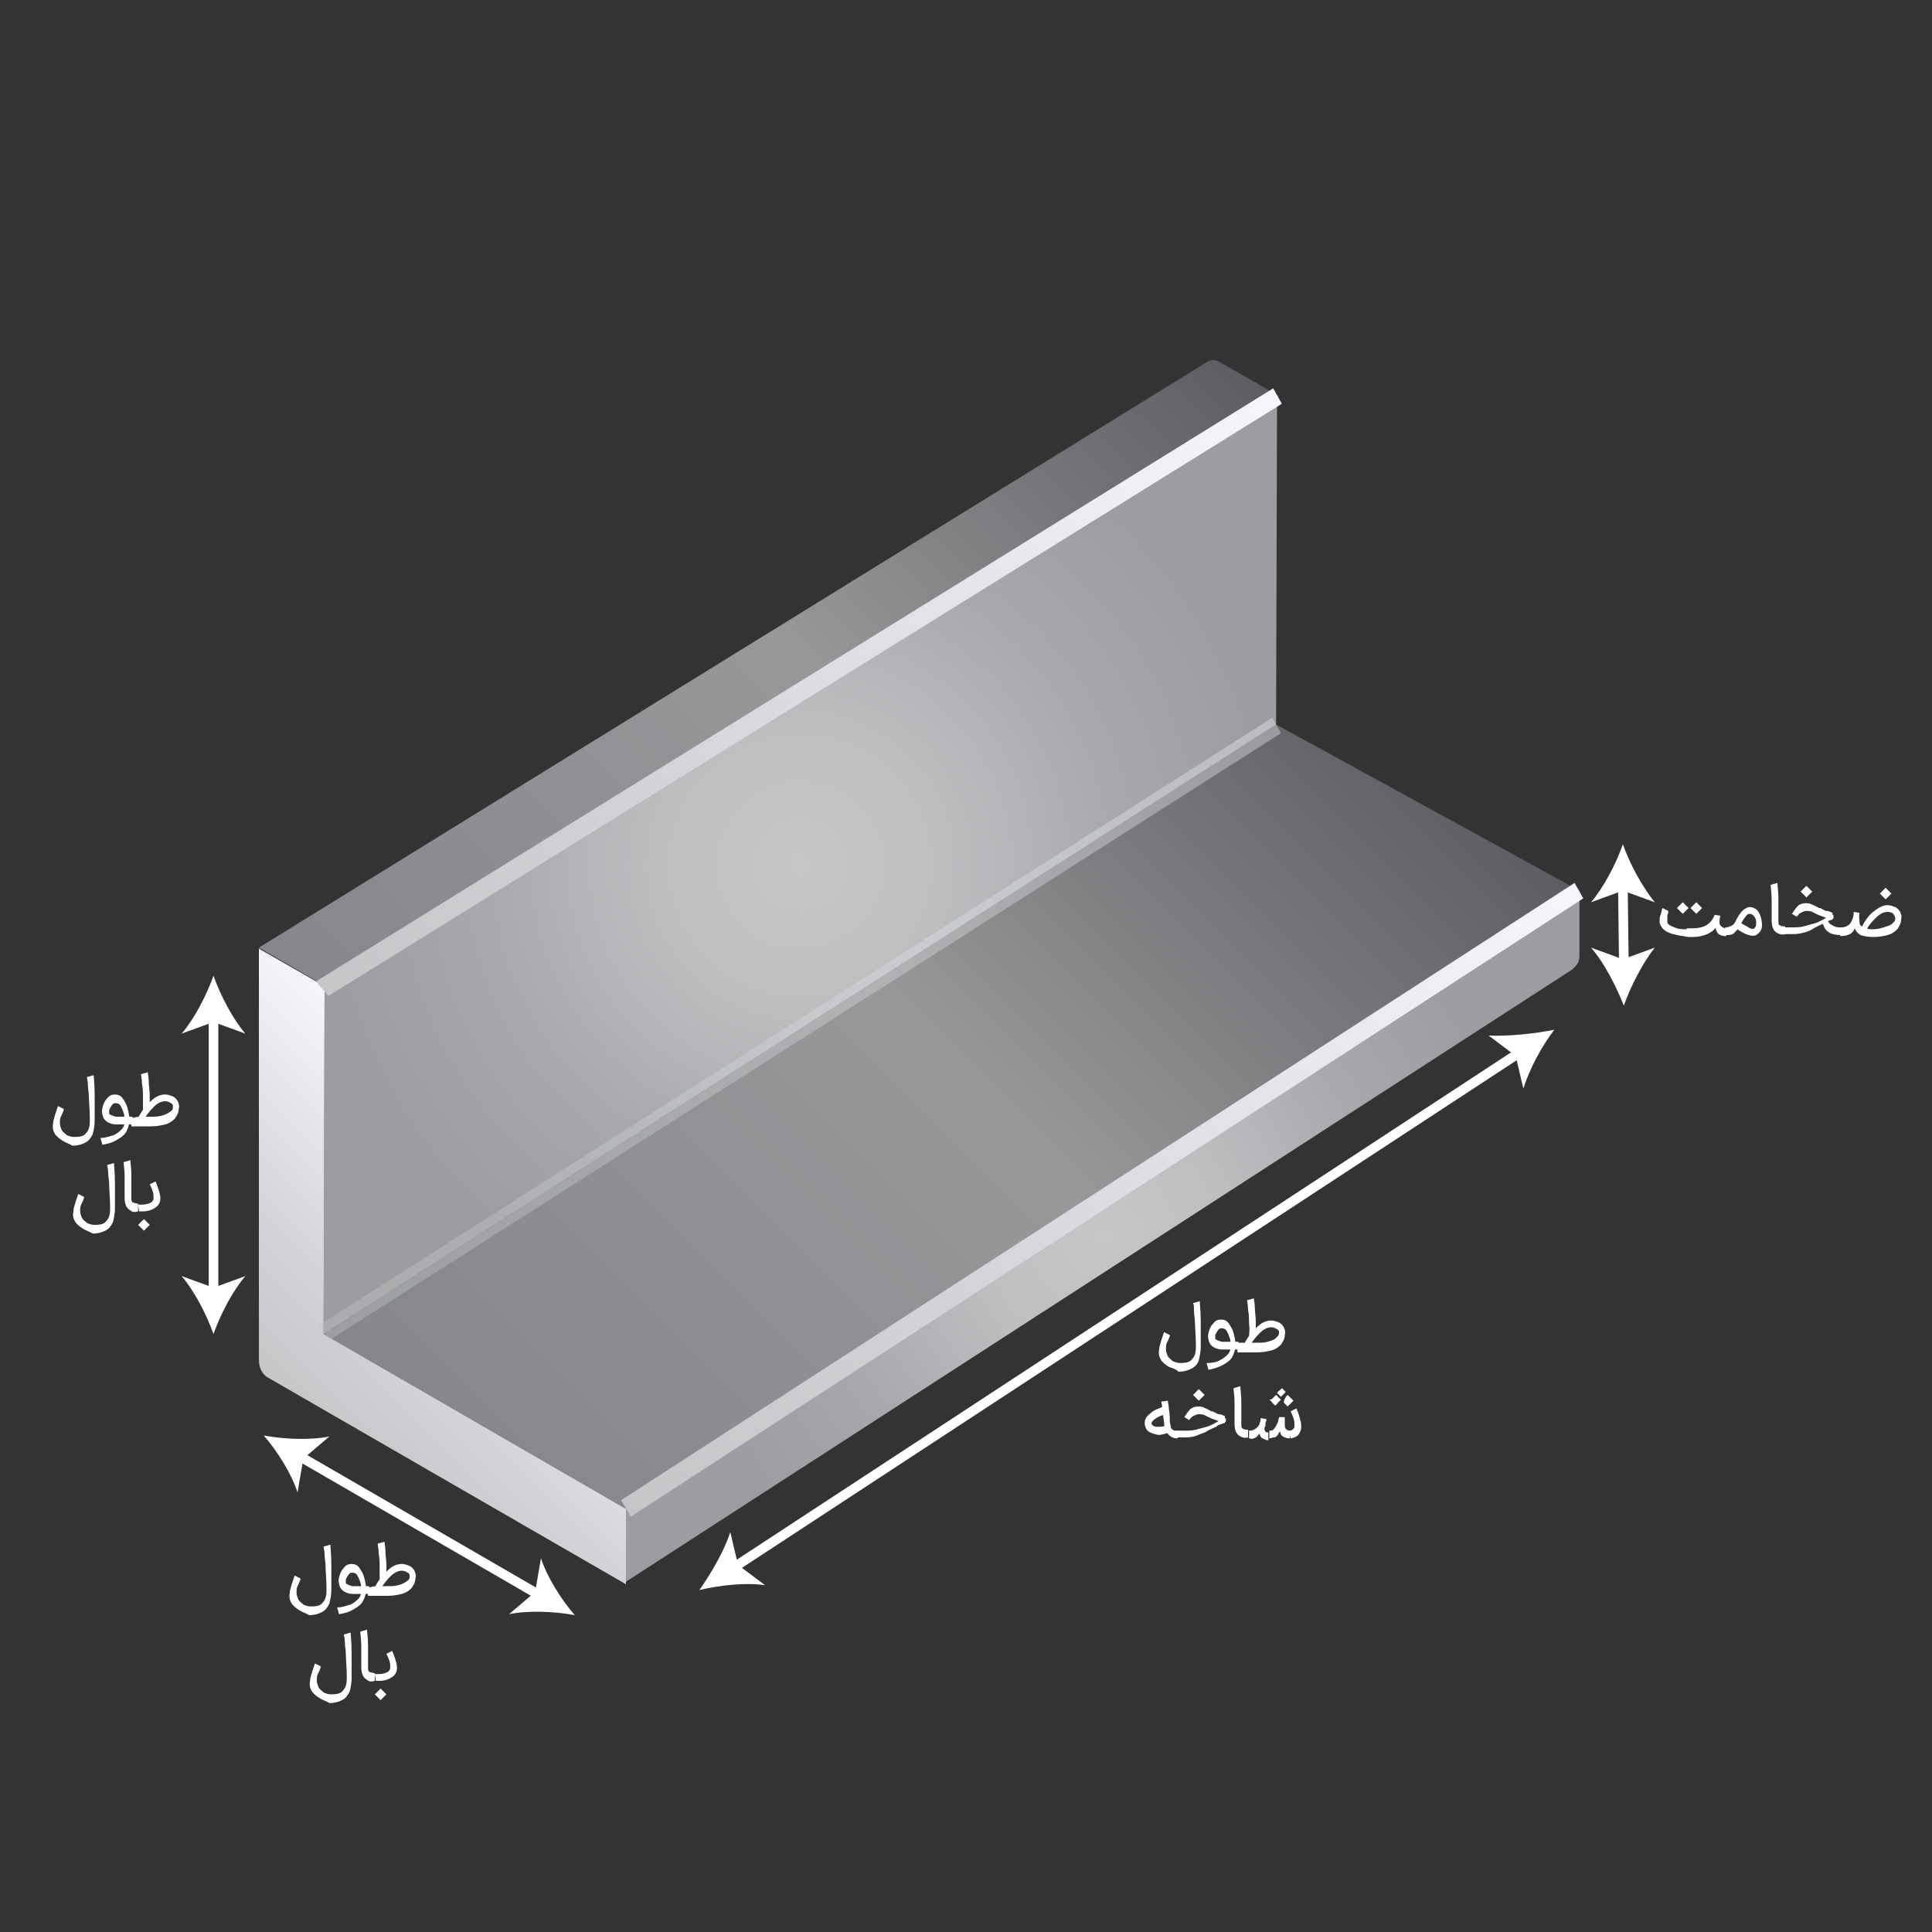 <?xml version="1.0" encoding="utf-8"?>
<!-- Generator: Adobe Illustrator 26.0.1, SVG Export Plug-In . SVG Version: 6.00 Build 0)  -->
<svg version="1.1" id="Layer_1" xmlns="http://www.w3.org/2000/svg" xmlns:xlink="http://www.w3.org/1999/xlink" x="0px" y="0px"
	 viewBox="0 0 200 200" style="enable-background:new 0 0 200 200;" xml:space="preserve">
<rect x="0" y="0" width="200" height="200" fill="#333333" stroke="none"/>
<style type="text/css">
	.st0{fill:url(#SVGID_1_);}
	.st1{fill:url(#SVGID_00000147906436807986252040000002863097413410428319_);}
	.st2{fill:url(#SVGID_00000169544519230289276780000005351269618645036699_);}
	.st3{fill:url(#SVGID_00000049188074187553585010000010356210288412688025_);}
	.st4{fill:url(#SVGID_00000045591935083085663590000010897539587595814318_);}
	.st5{fill:url(#SVGID_00000114794928371902259550000006327350945927985290_);}
	.st6{opacity:0.36;}
	.st7{fill:url(#SVGID_00000116230026081363647190000004498303539759723953_);}
	.st8{fill:url(#SVGID_00000114031717956890368120000013861071295519891085_);}
	.st9{fill:none;stroke:#FFFFFF;stroke-linecap:round;stroke-linejoin:round;}
	.st10{fill:#FFFFFF;}
</style>
<g id="Layer_1_00000114061633398922084450000015819604681707700106_">
	
		<linearGradient id="SVGID_1_" gradientUnits="userSpaceOnUse" x1="54.525" y1="1915.125" x2="142.475" y2="1827.175" gradientTransform="matrix(1 0 0 1 0 -1756)">
		<stop  offset="1.000000e-02" style="stop-color:#85878D"/>
		<stop  offset="0.53" style="stop-color:#979899"/>
		<stop  offset="1" style="stop-color:#5D5C62"/>
	</linearGradient>
	<polygon class="st0" points="33.5,138.1 132.1,75 163.5,92.2 64.8,156.2 	"/>
	
		<radialGradient id="SVGID_00000052087609755875383010000000622753381030935173_" cx="114.1" cy="1884" r="43.185" gradientTransform="matrix(1 0 0 1 0 -1756)" gradientUnits="userSpaceOnUse">
		<stop  offset="1.000000e-02" style="stop-color:#C4C6C8"/>
		<stop  offset="0.3" style="stop-color:#BCBEC0"/>
		<stop  offset="0.66" style="stop-color:#A7A9AC"/>
		<stop  offset="1" style="stop-color:#9B9DA0"/>
	</radialGradient>
	<path style="fill:url(#SVGID_00000052087609755875383010000000622753381030935173_);" d="M64.8,156.2l98.7-64V99
		c0,0.6-0.3,1-0.8,1.4l-98,63.4v-7.6H64.8z"/>
	
		<radialGradient id="SVGID_00000131366822338169675980000007443337079059870892_" cx="82.85" cy="1845.55" r="48.952" gradientTransform="matrix(1 0 0 1 0 -1756)" gradientUnits="userSpaceOnUse">
		<stop  offset="1.000000e-02" style="stop-color:#C4C6C8"/>
		<stop  offset="0.3" style="stop-color:#BCBEC0"/>
		<stop  offset="0.66" style="stop-color:#A7A9AC"/>
		<stop  offset="1" style="stop-color:#9B9DA0"/>
	</radialGradient>
	<polygon style="fill:url(#SVGID_00000131366822338169675980000007443337079059870892_);" points="33.6,102.1 132.2,41 132.1,75 
		33.5,138.1 	"/>
	
		<linearGradient id="SVGID_00000166637365800930700650000005040997983750670777_" gradientUnits="userSpaceOnUse" x1="38.925" y1="1866.225" x2="120.275" y2="1784.875" gradientTransform="matrix(1 0 0 1 0 -1756)">
		<stop  offset="1.000000e-02" style="stop-color:#85878D"/>
		<stop  offset="0.53" style="stop-color:#979899"/>
		<stop  offset="1" style="stop-color:#5D5C62"/>
	</linearGradient>
	<path style="fill:url(#SVGID_00000166637365800930700650000005040997983750670777_);" d="M26.8,98.1l98.1-60.6
		c0.5-0.3,0.9-0.3,1.4,0l6.1,3.5l-98.7,61.1L26.8,98.1z"/>
	
		<linearGradient id="SVGID_00000042716466327826350090000004806012783156479373_" gradientUnits="userSpaceOnUse" x1="31.019" y1="1901.881" x2="54.189" y2="1878.711" gradientTransform="matrix(1 0 0 1 0 -1756)">
		<stop  offset="0" style="stop-color:#C4C6C8"/>
		<stop  offset="0.35" style="stop-color:#D2D4D7"/>
		<stop  offset="1" style="stop-color:#F5F7FC"/>
	</linearGradient>
	<path style="fill:url(#SVGID_00000042716466327826350090000004806012783156479373_);" d="M33.6,102.1l-0.1,36l31.3,18.1v7.8
		l-36.9-21.3c-0.8-0.4-1.1-1.1-1.1-2V98.2L33.6,102.1z"/>
	
		<linearGradient id="SVGID_00000128460924423541713720000002337881790044677822_" gradientUnits="userSpaceOnUse" x1="51.38" y1="1877.259" x2="132.146" y2="1796.494" gradientTransform="matrix(0.995 -2.347374e-04 2.347374e-04 0.995 -8.892 -1755.728)">
		<stop  offset="0" style="stop-color:#C4C6C8"/>
		<stop  offset="0.35" style="stop-color:#D2D4D7"/>
		<stop  offset="1" style="stop-color:#F5F7FC"/>
	</linearGradient>
	<polygon style="fill:url(#SVGID_00000128460924423541713720000002337881790044677822_);" points="32.7,101.6 131.8,40.2 
		132.7,41.8 34,103.1 	"/>
	<g class="st6">
		
			<linearGradient id="SVGID_00000007403677478570047800000002608533270579447434_" gradientUnits="userSpaceOnUse" x1="42.264" y1="1903.085" x2="123.364" y2="1821.985" gradientTransform="matrix(1 0 0 1 1.143923e-02 -1756.01)">
			<stop  offset="0" style="stop-color:#C4C6C8"/>
			<stop  offset="0.35" style="stop-color:#D2D4D7"/>
			<stop  offset="1" style="stop-color:#F5F7FC"/>
		</linearGradient>
		<polygon style="fill:url(#SVGID_00000007403677478570047800000002608533270579447434_);" points="33,137.2 131.7,74.3 132.6,75.9 
			34,138.8 		"/>
	</g>
	
		<linearGradient id="SVGID_00000040560669345904615410000008831913754980659131_" gradientUnits="userSpaceOnUse" x1="73.272" y1="1920.974" x2="154.922" y2="1839.324" gradientTransform="matrix(1 0 0 1 2.801039e-03 -1755.999)">
		<stop  offset="0" style="stop-color:#C4C6C8"/>
		<stop  offset="0.35" style="stop-color:#D2D4D7"/>
		<stop  offset="1" style="stop-color:#F5F7FC"/>
	</linearGradient>
	<polygon style="fill:url(#SVGID_00000040560669345904615410000008831913754980659131_);" points="64.3,155.3 163,91.4 163.9,93 
		65.3,157 	"/>
</g>
<g>
	<g>
		<line class="st9" x1="75.9" y1="162.3" x2="157.4" y2="108.9"/>
		<g>
			<path class="st10" d="M72.4,164.6c2.1-0.5,4.8-0.8,6.8-0.5l-2.8-2.1l-0.8-3.4C75,160.5,73.6,162.9,72.4,164.6z"/>
		</g>
		<g>
			<path class="st10" d="M160.9,106.6c-1.3,1.7-2.6,4.1-3.2,6.1l-0.8-3.4l-2.8-2.1C156.1,107.3,158.9,107,160.9,106.6z"/>
		</g>
	</g>
</g>
<g>
	<g>
		<line class="st9" x1="168" y1="91.6" x2="168.1" y2="99.8"/>
		<g>
			<path class="st10" d="M168,87.4c-0.7,2-2,4.5-3.3,6l3.3-1.2l3.3,1.2C170,91.8,168.7,89.4,168,87.4z"/>
		</g>
		<g>
			<path class="st10" d="M168.1,104.1c-0.8-2-2-4.4-3.4-6l3.3,1.2l3.3-1.2C170.1,99.6,168.8,102.1,168.1,104.1z"/>
		</g>
	</g>
</g>
<g>
	<g>
		<line class="st9" x1="22.1" y1="105.3" x2="22.1" y2="133.9"/>
		<g>
			<path class="st10" d="M22.1,101c-0.7,2-2,4.5-3.3,6l3.3-1.2l3.3,1.2C24.1,105.5,22.8,103,22.1,101z"/>
		</g>
		<g>
			<path class="st10" d="M22.1,138.1c-0.7-2-2-4.5-3.3-6l3.3,1.2l3.3-1.2C24.1,133.6,22.8,136.1,22.1,138.1z"/>
		</g>
	</g>
</g>
<g>
	<g>
		<line class="st9" x1="31.1" y1="150.8" x2="55.8" y2="165.1"/>
		<g>
			<path class="st10" d="M27.3,148.6c1.4,1.6,2.9,4,3.5,5.9l0.6-3.5l2.7-2.3C32.2,149.1,29.4,149,27.3,148.6z"/>
		</g>
		<g>
			<path class="st10" d="M59.5,167.2c-2.1-0.4-4.9-0.5-6.8-0.1l2.7-2.3l0.6-3.5C56.6,163.2,58.1,165.6,59.5,167.2z"/>
		</g>
	</g>
</g>
<g>
	<path class="st10" d="M121,141.5c-0.3-0.2-0.6-0.4-0.8-0.7s-0.3-0.7-0.2-1.1c0-0.3,0.1-0.5,0.2-0.9c0.1-0.3,0.2-0.6,0.3-0.9
		l0.6,0.3v0.1c-0.1,0.3-0.2,0.5-0.3,0.7c-0.1,0.2-0.1,0.4-0.1,0.7c0,0.2,0.1,0.5,0.2,0.7s0.3,0.3,0.5,0.5c0.2,0.1,0.5,0.2,0.8,0.2
		c0.6,0,1-0.1,1.2-0.4c0.3-0.3,0.4-0.7,0.4-1.3c0-1.1-0.1-2-0.1-2.5c0-0.4-0.1-0.8-0.1-1.2s0-0.6-0.1-0.8l0.7-0.2
		c0,0.3,0.1,1,0.1,2.1c0,0.6,0,1,0,1.3s0,0.7,0,1.3c0,0.5-0.1,1-0.2,1.4s-0.4,0.7-0.8,0.9s-0.8,0.3-1.3,0.3
		C121.7,141.7,121.3,141.6,121,141.5z"/>
	<path class="st10" d="M126.3,140.8c0.4-0.2,0.6-0.4,0.8-0.6c0.2-0.2,0.3-0.5,0.3-0.8s0-0.6-0.1-0.9c-0.1-0.3-0.2-0.5-0.3-0.7
		c-0.1-0.2-0.3-0.3-0.5-0.3c-0.1,0-0.3,0-0.4,0.2c-0.1,0.1-0.2,0.3-0.3,0.5c0,0.2,0,0.3,0,0.4c0.1,0.1,0.3,0.2,0.7,0.3
		c0.4,0,0.8,0,1.4,0h0.3l0.1,0.4l-0.1,0.4c-0.2,0-0.3,0-0.5,0c-0.5,0-0.9,0-1.2,0c-0.3,0-0.6-0.1-0.8-0.2c-0.2-0.1-0.4-0.3-0.5-0.5
		c-0.1-0.3-0.2-0.6-0.1-1s0.2-0.7,0.5-1c0.2-0.3,0.5-0.4,0.8-0.4s0.6,0.1,0.8,0.4c0.2,0.3,0.4,0.6,0.5,1s0.2,0.8,0.2,1.2
		s-0.1,0.8-0.3,1.2s-0.5,0.6-1,0.9c-0.4,0.2-0.9,0.4-1.5,0.5l-0.2-0.7C125.5,141.1,126,141,126.3,140.8z"/>
	<path class="st10" d="M129.1,139c0.2,0,0.5,0,0.9,0c0.5,0,0.9,0,1.2-0.1c0.4-0.1,0.7-0.2,0.9-0.4s0.3-0.3,0.3-0.5s0-0.3-0.2-0.4
		s-0.3-0.2-0.6-0.2c-0.4,0-0.8,0.2-1.2,0.6c-0.4,0.4-0.8,0.9-1.2,1.6l-0.5-0.3c0.4-0.8,0.9-1.5,1.4-1.9c0.5-0.5,1-0.7,1.5-0.7
		c0.3,0,0.5,0.1,0.8,0.2c0.2,0.1,0.4,0.3,0.5,0.5s0.2,0.5,0.1,0.8c0,0.4-0.2,0.7-0.4,1c-0.3,0.3-0.6,0.5-1,0.6s-0.9,0.2-1.5,0.2h-2
		v-1C128.6,139,128.9,139,129.1,139z M129.3,137.1c0-0.5,0-1-0.1-1.5c0-0.5-0.1-0.8-0.1-1l0.7-0.2c0,0.2,0.1,0.5,0.1,1
		c0,0.4,0.1,0.9,0.1,1.4s0,0.9,0,1.4l-0.7,0.2C129.3,138,129.4,137.6,129.3,137.1z"/>
	<path class="st10" d="M119.7,148.5c-0.4-0.1-0.7-0.2-0.9-0.4c-0.2-0.2-0.3-0.5-0.3-0.8c0-0.4,0.2-0.7,0.6-1
		c0.3-0.3,0.8-0.5,1.4-0.7l0.2,0.8c-0.4,0.1-0.7,0.2-1,0.4s-0.4,0.3-0.5,0.5c0,0.1,0,0.2,0.2,0.3c0.1,0.1,0.3,0.1,0.6,0.1
		c0.2,0,0.5,0,0.8-0.2l0.2,0.8C120.4,148.5,120,148.6,119.7,148.5z M121.2,148.7c-0.2-0.1-0.3-0.3-0.5-0.5c-0.1-0.2-0.2-0.6-0.2-1
		l-0.1-0.7c0-0.2-0.1-0.4-0.1-0.7c0-0.2,0-0.4-0.1-0.7l0.7-0.1c0,0.3,0.1,0.5,0.1,0.8c0.1,0.7,0.1,1.1,0.1,1.3
		c0,0.3,0.1,0.4,0.1,0.6s0.1,0.2,0.2,0.3s0.2,0.1,0.4,0.1h0.1v0.4v0.4h-0.1C121.6,148.9,121.3,148.8,121.2,148.7z"/>
	<path class="st10" d="M121.9,148.1h0.7c0.4,0,0.8,0,1.2-0.1c0.4-0.1,0.7-0.2,1.1-0.3s0.7-0.3,1.1-0.5l0,0c0.3-0.2,0.6-0.3,0.9-0.4
		v0.4c-0.3,0-0.5-0.1-0.8-0.1c-0.3-0.1-0.5-0.2-0.8-0.3c-0.2-0.1-0.4-0.2-0.6-0.3s-0.4-0.1-0.6-0.1s-0.4,0.1-0.6,0.2
		c-0.2,0.1-0.3,0.3-0.4,0.4l-0.5-0.3c0.2-0.3,0.4-0.6,0.6-0.8s0.5-0.3,0.8-0.3c0.2,0,0.4,0,0.6,0.1s0.5,0.2,0.8,0.4l0,0h0.1
		c0.3,0.1,0.5,0.3,0.7,0.3s0.4,0.1,0.6,0.2v0.7c-0.1,0-0.3,0.1-0.6,0.2c-0.1,0-0.2,0.1-0.3,0.2c-0.5,0.2-0.9,0.4-1.2,0.6
		c-0.4,0.1-0.7,0.3-1.1,0.4c-0.4,0.1-0.8,0.1-1.3,0.1h-0.6v-0.7H121.9z M123.8,144.1c0.1-0.1,0.2-0.2,0.3-0.3
		c0.1,0.1,0.2,0.2,0.3,0.3s0.2,0.2,0.3,0.3c-0.1,0.1-0.2,0.2-0.3,0.3c-0.1,0.1-0.2,0.2-0.3,0.3c-0.1-0.1-0.2-0.2-0.3-0.3
		c-0.1-0.1-0.2-0.2-0.3-0.3C123.6,144.3,123.7,144.2,123.8,144.1z"/>
	<path class="st10" d="M128.4,148.7c-0.2-0.1-0.4-0.3-0.5-0.6s-0.1-0.6-0.1-1c0-0.5,0-1.2,0-1.9s-0.1-1.2-0.1-1.5l0.7-0.2
		c0,0.3,0.1,0.9,0.1,1.6c0,0.8,0,1.4,0,1.8c0,0.3,0,0.5,0,0.7s0.1,0.3,0.2,0.3c0.1,0.1,0.3,0.1,0.5,0.1l0,0v0.4v0.4l0,0
		C128.9,148.9,128.6,148.8,128.4,148.7z"/>
	<path class="st10" d="M129.3,148.9v-0.4v-0.4l0,0c0.2,0,0.3,0,0.5-0.1s0.3-0.2,0.4-0.3c0.1-0.1,0.2-0.3,0.2-0.4
		c0.1-0.2,0.1-0.3,0.1-0.5l0,0l0.6,0.1c0,0,0,0,0,0.1s-0.1,0.2-0.1,0.4c0,0.1,0,0.3-0.1,0.4c0,0.2,0,0.3,0.1,0.4
		c0.1,0.1,0.2,0.1,0.3,0.1l0,0v0.4v0.4l0,0c-0.2,0-0.4-0.1-0.6-0.2c-0.2-0.1-0.3-0.3-0.3-0.5c-0.2,0.2-0.3,0.4-0.6,0.5
		S129.5,148.9,129.3,148.9L129.3,148.9z M131.4,148.1L131.4,148.1c0.2,0,0.3,0,0.4-0.1s0.2-0.2,0.3-0.4c0.1-0.1,0.1-0.3,0.2-0.4
		c0-0.2,0.1-0.3,0.1-0.5l0,0l0,0h0.6v0.1c0,0.1,0,0.2,0,0.3s0,0.2,0,0.3c0,0.2,0,0.4,0.1,0.5s0.2,0.2,0.4,0.2l0,0l0.1,0.4l-0.1,0.4
		l0,0c-0.3,0-0.5-0.1-0.7-0.2s-0.3-0.4-0.3-0.7h0.1c-0.1,0.2-0.2,0.3-0.3,0.5c-0.1,0.1-0.2,0.3-0.4,0.3s-0.3,0.1-0.5,0.1l0,0
		L131.4,148.1L131.4,148.1z M131.8,144.7c0.1-0.1,0.1-0.1,0.3-0.3c0.1,0.1,0.1,0.1,0.1,0.1l0.1,0.1c0.1,0.1,0.2,0.2,0.3,0.3
		c-0.1,0.1-0.2,0.2-0.3,0.3s-0.1,0.2-0.3,0.3c-0.1-0.1-0.2-0.2-0.3-0.3s-0.1-0.2-0.3-0.3C131.6,144.9,131.7,144.8,131.8,144.7z
		 M132.5,143.9c0.1-0.1,0.1-0.1,0.2-0.2c0.1,0.1,0.2,0.2,0.2,0.2c0.1,0.1,0.1,0.1,0.2,0.2c-0.1,0.1-0.1,0.1-0.2,0.2
		c-0.1,0.1-0.1,0.1-0.2,0.2l-0.1,0.1c-0.1-0.1-0.1-0.1-0.1-0.1l-0.1-0.1l-0.1-0.1l-0.1-0.1C132.3,144,132.4,144,132.5,143.9z
		 M133,144.8c0,0,0.1-0.1,0.1-0.2c0.1-0.1,0.2-0.2,0.2-0.2c0.1,0.1,0.2,0.2,0.3,0.3s0.1,0.1,0.3,0.3c-0.1,0.1-0.2,0.2-0.3,0.3
		s-0.2,0.2-0.3,0.3c-0.1-0.1-0.1-0.1-0.1-0.1l-0.1-0.1c-0.1-0.1-0.1-0.1-0.1-0.1l-0.1-0.1C132.9,144.9,133,144.9,133,144.8z
		 M133.5,148.1L133.5,148.1c0.2,0,0.3-0.1,0.4-0.2c0.1-0.1,0.1-0.2,0.1-0.4s0-0.4-0.1-0.7s-0.2-0.5-0.3-0.7l0.6-0.3
		c0.1,0.2,0.2,0.5,0.3,0.8c0.1,0.4,0.2,0.7,0.2,0.9c0,0.3,0,0.5-0.1,0.7s-0.2,0.4-0.4,0.5s-0.4,0.2-0.6,0.2l0,0L133.5,148.1
		L133.5,148.1z"/>
</g>
<g>
	<path class="st10" d="M6.5,118.1c-0.3-0.2-0.6-0.4-0.8-0.7c-0.2-0.3-0.3-0.7-0.2-1.1c0-0.3,0.1-0.5,0.2-0.9
		c0.1-0.3,0.2-0.6,0.3-0.9l0.6,0.3v0.1c-0.1,0.3-0.2,0.5-0.3,0.7c-0.1,0.2-0.1,0.4-0.1,0.7c0,0.2,0.1,0.5,0.2,0.7s0.3,0.3,0.5,0.5
		c0.2,0.1,0.5,0.2,0.8,0.2c0.6,0,1-0.1,1.2-0.4c0.3-0.3,0.4-0.7,0.4-1.3c0-1.1-0.1-2-0.1-2.5c0-0.4-0.1-0.8-0.1-1.2
		c0-0.4-0.1-0.6-0.1-0.8l0.7-0.2c0,0.3,0.1,1,0.1,2.1c0,0.6,0,1,0,1.3s0,0.7,0,1.3c0,0.5-0.1,1-0.2,1.4c-0.2,0.4-0.4,0.7-0.8,0.9
		s-0.8,0.3-1.3,0.3C7.2,118.4,6.8,118.3,6.5,118.1z"/>
	<path class="st10" d="M11.8,117.5c0.4-0.2,0.6-0.4,0.8-0.6s0.3-0.5,0.3-0.8s0-0.6-0.1-0.9s-0.2-0.5-0.3-0.7s-0.3-0.3-0.5-0.3
		c-0.1,0-0.3,0-0.4,0.2c-0.1,0.1-0.2,0.3-0.3,0.5c0,0.2,0,0.3,0,0.4c0.1,0.1,0.3,0.2,0.7,0.3c0.4,0,0.8,0,1.4,0h0.3l0.1,0.4
		l-0.1,0.4c-0.2,0-0.3,0-0.5,0c-0.5,0-0.9,0-1.2,0s-0.6-0.1-0.8-0.2s-0.4-0.3-0.5-0.5c-0.1-0.3-0.2-0.6-0.1-1c0.1-0.4,0.2-0.7,0.5-1
		c0.2-0.3,0.5-0.4,0.8-0.4s0.6,0.1,0.8,0.4s0.4,0.6,0.5,1s0.2,0.8,0.2,1.2c0,0.4-0.1,0.8-0.3,1.2c-0.2,0.4-0.5,0.6-1,0.9
		s-0.9,0.4-1.5,0.5l-0.2-0.7C11,117.8,11.4,117.6,11.8,117.5z"/>
	<path class="st10" d="M14.6,115.6c0.2,0,0.5,0,0.9,0c0.5,0,0.9,0,1.2-0.1c0.4-0.1,0.6-0.2,0.9-0.4s0.3-0.3,0.3-0.5s0-0.3-0.2-0.4
		s-0.3-0.2-0.6-0.2c-0.4,0-0.8,0.2-1.2,0.6c-0.4,0.4-0.8,0.9-1.2,1.6l-0.5-0.3c0.4-0.8,0.9-1.5,1.4-1.9c0.5-0.5,1-0.7,1.5-0.7
		c0.3,0,0.5,0.1,0.8,0.2c0.2,0.1,0.4,0.3,0.5,0.5s0.2,0.5,0.1,0.8c0,0.4-0.2,0.7-0.4,1c-0.3,0.3-0.6,0.5-1,0.6s-0.9,0.2-1.5,0.2h-2
		v-0.8C14,115.6,14.4,115.6,14.6,115.6z M14.8,113.7c0-0.5,0-1-0.1-1.5c0-0.5-0.1-0.8-0.1-1l0.7-0.2c0,0.2,0.1,0.5,0.1,1
		c0,0.4,0.1,0.9,0.1,1.4s0,0.9,0,1.4l-0.7,0.2C14.8,114.6,14.8,114.2,14.8,113.7z"/>
	<path class="st10" d="M8.6,127.2c-0.3-0.2-0.6-0.4-0.8-0.7c-0.2-0.3-0.3-0.7-0.2-1.1c0-0.3,0.1-0.5,0.2-0.9
		c0.1-0.3,0.2-0.6,0.3-0.9l0.6,0.3v0.1c-0.1,0.3-0.2,0.5-0.3,0.7s-0.1,0.4-0.1,0.7c0,0.2,0.1,0.5,0.2,0.7c0.1,0.2,0.3,0.3,0.5,0.5
		c0.2,0.1,0.5,0.2,0.8,0.2c0.6,0,1-0.1,1.2-0.4c0.3-0.3,0.4-0.7,0.4-1.3c0-1.1-0.1-2-0.1-2.5c0-0.4-0.1-0.8-0.1-1.2
		c0-0.4-0.1-0.6-0.1-0.8l0.7-0.2c0,0.3,0.1,1,0.1,2.1c0,0.6,0,1,0,1.3s0,0.7,0,1.3c0,0.5-0.1,1-0.2,1.4c-0.2,0.4-0.4,0.7-0.8,0.9
		s-0.8,0.3-1.3,0.3C9.3,127.5,8.9,127.4,8.6,127.2z"/>
	<path class="st10" d="M13.5,125.3c-0.2-0.1-0.4-0.3-0.5-0.6c-0.1-0.3-0.1-0.6-0.1-1c0-0.5,0-1.2,0-1.9c0-0.7-0.1-1.2-0.1-1.5
		l0.7-0.2c0,0.3,0.1,0.9,0.1,1.6c0,0.8,0,1.4,0,1.8c0,0.3,0,0.5,0,0.7c0,0.1,0.1,0.3,0.2,0.3s0.3,0.1,0.5,0.1l0,0v0.4v0.4l0,0
		C14,125.5,13.7,125.5,13.5,125.3z"/>
	<path class="st10" d="M14.6,126.5c0.1-0.1,0.2-0.2,0.3-0.3c0.1,0.1,0.2,0.2,0.3,0.3c0.1,0.1,0.2,0.2,0.3,0.3
		c-0.1,0.1-0.2,0.2-0.3,0.3c-0.1,0.1-0.2,0.2-0.3,0.3c-0.1-0.1-0.2-0.2-0.3-0.3c-0.1-0.1-0.2-0.2-0.3-0.3
		C14.4,126.7,14.5,126.6,14.6,126.5z M14.3,124.7h0.4c0.4,0,0.7-0.1,0.9-0.2s0.3-0.3,0.3-0.5c0-0.1,0-0.4-0.1-0.7
		c-0.1-0.3-0.2-0.5-0.3-0.7l0.6-0.3c0.1,0.2,0.2,0.5,0.3,0.8s0.2,0.7,0.2,0.9c0,0.5-0.2,0.8-0.5,1c-0.3,0.2-0.7,0.4-1.3,0.4h-0.4
		L14.3,124.7L14.3,124.7z"/>
</g>
<g>
	<path class="st10" d="M31,166.7c-0.3-0.2-0.6-0.4-0.8-0.7c-0.2-0.3-0.3-0.7-0.2-1.1c0-0.3,0.1-0.5,0.2-0.9c0.1-0.3,0.2-0.6,0.3-0.9
		l0.6,0.3v0.1c-0.1,0.3-0.2,0.5-0.3,0.7c-0.1,0.2-0.1,0.4-0.1,0.7c0,0.2,0.1,0.5,0.2,0.7c0.1,0.2,0.3,0.3,0.5,0.5
		c0.2,0.1,0.5,0.2,0.8,0.2c0.6,0,1-0.1,1.2-0.4c0.3-0.3,0.4-0.7,0.4-1.3c0-1.1-0.1-2-0.1-2.5c0-0.4-0.1-0.8-0.1-1.2
		s-0.1-0.6-0.1-0.8l0.7-0.2c0,0.3,0.1,1,0.1,2.1c0,0.6,0,1,0,1.3c0,0.3,0,0.7,0,1.3c0,0.5-0.1,1-0.2,1.4c-0.2,0.4-0.4,0.7-0.8,0.9
		c-0.4,0.2-0.8,0.3-1.3,0.3C31.7,167,31.3,166.9,31,166.7z"/>
	<path class="st10" d="M36.3,166.1c0.4-0.2,0.6-0.4,0.8-0.6c0.2-0.2,0.3-0.5,0.3-0.8c0-0.3,0-0.6-0.1-0.9c-0.1-0.3-0.2-0.5-0.3-0.7
		c-0.1-0.2-0.3-0.3-0.5-0.3c-0.1,0-0.3,0-0.4,0.2c-0.1,0.1-0.2,0.3-0.3,0.5c0,0.2,0,0.3,0,0.4c0.1,0.1,0.3,0.2,0.7,0.3
		c0.4,0,0.8,0,1.4,0h0.3l0.1,0.4l-0.1,0.4c-0.2,0-0.3,0-0.5,0c-0.5,0-0.9,0-1.2,0s-0.6-0.1-0.8-0.2c-0.2-0.1-0.4-0.3-0.5-0.5
		c-0.1-0.3-0.2-0.6-0.1-1c0.1-0.4,0.2-0.7,0.5-1c0.2-0.3,0.5-0.4,0.8-0.4c0.3,0,0.6,0.1,0.8,0.4c0.2,0.3,0.4,0.6,0.5,1
		c0.1,0.4,0.2,0.8,0.2,1.2c0,0.4-0.1,0.8-0.3,1.2c-0.2,0.4-0.5,0.6-1,0.9s-0.9,0.4-1.5,0.5l-0.2-0.7
		C35.5,166.4,35.9,166.2,36.3,166.1z"/>
	<path class="st10" d="M39.1,164.2c0.2,0,0.5,0,0.9,0c0.5,0,0.9,0,1.2-0.1c0.4-0.1,0.6-0.2,0.9-0.4c0.3-0.2,0.3-0.3,0.3-0.5
		c0-0.2,0-0.3-0.2-0.4s-0.3-0.2-0.6-0.2c-0.4,0-0.8,0.2-1.2,0.6c-0.4,0.4-0.8,0.9-1.2,1.6l-0.5-0.3c0.4-0.8,0.9-1.5,1.4-1.9
		c0.5-0.5,1-0.7,1.5-0.7c0.3,0,0.5,0.1,0.8,0.2c0.2,0.1,0.4,0.3,0.5,0.5c0.1,0.2,0.2,0.5,0.1,0.8c0,0.4-0.2,0.7-0.4,1
		c-0.3,0.3-0.6,0.5-1,0.6c-0.4,0.1-0.9,0.2-1.5,0.2h-2v-0.8C38.5,164.2,38.9,164.2,39.1,164.2z M39.3,162.3c0-0.5,0-1-0.1-1.5
		c0-0.5-0.1-0.8-0.1-1l0.7-0.2c0,0.2,0.1,0.5,0.1,1c0,0.4,0.1,0.9,0.1,1.4s0,0.9,0,1.4l-0.7,0.2C39.3,163.2,39.3,162.8,39.3,162.3z"
		/>
	<path class="st10" d="M33.1,175.8c-0.3-0.2-0.6-0.4-0.8-0.7c-0.2-0.3-0.3-0.7-0.2-1.1c0-0.3,0.1-0.5,0.2-0.9
		c0.1-0.3,0.2-0.6,0.3-0.9l0.6,0.3v0.1c-0.1,0.3-0.2,0.5-0.3,0.7c-0.1,0.2-0.1,0.4-0.1,0.7c0,0.2,0.1,0.5,0.2,0.7
		c0.1,0.2,0.3,0.3,0.5,0.5c0.2,0.1,0.5,0.2,0.8,0.2c0.6,0,1-0.1,1.2-0.4c0.3-0.3,0.4-0.7,0.4-1.3c0-1.1-0.1-2-0.1-2.5
		c0-0.4-0.1-0.8-0.1-1.2c0-0.4-0.1-0.6-0.1-0.8l0.7-0.2c0,0.3,0.1,1,0.1,2.1c0,0.6,0,1,0,1.3s0,0.7,0,1.3c0,0.5-0.1,1-0.2,1.4
		c-0.2,0.4-0.4,0.7-0.8,0.9c-0.4,0.2-0.8,0.3-1.3,0.3C33.8,176.1,33.4,176,33.1,175.8z"/>
	<path class="st10" d="M38,173.9c-0.2-0.1-0.4-0.3-0.5-0.6c-0.1-0.3-0.1-0.6-0.1-1c0-0.5,0-1.2,0-1.9s-0.1-1.2-0.1-1.5l0.7-0.2
		c0,0.3,0.1,0.9,0.1,1.6c0,0.8,0,1.4,0,1.8c0,0.3,0,0.5,0,0.7c0,0.1,0.1,0.3,0.2,0.3s0.3,0.1,0.5,0.1l0,0v0.4v0.4l0,0
		C38.5,174.1,38.2,174.1,38,173.9z"/>
	<path class="st10" d="M39.1,175.1c0.1-0.1,0.2-0.2,0.3-0.3c0.1,0.1,0.2,0.2,0.3,0.3c0.1,0.1,0.2,0.2,0.3,0.3
		c-0.1,0.1-0.2,0.2-0.3,0.3c-0.1,0.1-0.2,0.2-0.3,0.3c-0.1-0.1-0.2-0.2-0.3-0.3c-0.1-0.1-0.2-0.2-0.3-0.3
		C38.9,175.3,39,175.2,39.1,175.1z M38.8,173.3h0.4c0.4,0,0.7-0.1,0.9-0.2c0.2-0.1,0.3-0.3,0.3-0.5c0-0.1,0-0.4-0.1-0.7
		c-0.1-0.3-0.2-0.5-0.3-0.7l0.6-0.3c0.1,0.2,0.2,0.5,0.3,0.8s0.2,0.7,0.2,0.9c0,0.5-0.2,0.8-0.5,1c-0.3,0.2-0.7,0.4-1.3,0.4h-0.4
		L38.8,173.3L38.8,173.3z"/>
</g>
<g>
	<path class="st10" d="M173.2,96.7c-0.4-0.1-0.8-0.3-1-0.5s-0.4-0.5-0.4-0.8c0-0.2,0-0.5,0.1-0.7s0.1-0.5,0.2-0.7l0.6,0.3
		c0,0,0,0.1,0,0.2c-0.1,0.2-0.1,0.3-0.1,0.5s0,0.3,0,0.4c0,0.2,0.1,0.3,0.3,0.4s0.4,0.2,0.7,0.3c0.3,0.1,0.7,0.1,1.2,0.1
		c0,0.3,0,0.5,0,0.8C174.1,96.9,173.6,96.8,173.2,96.7z M173.9,93.7c0.1-0.1,0.2-0.2,0.3-0.3c0.1,0.1,0.2,0.2,0.3,0.3
		c0.1,0.1,0.2,0.2,0.3,0.3c-0.1,0.1-0.2,0.2-0.3,0.3s-0.2,0.2-0.3,0.3c-0.1-0.1-0.2-0.2-0.3-0.3c-0.1-0.1-0.2-0.2-0.3-0.3
		C173.7,93.9,173.8,93.8,173.9,93.7z M174.6,96.1c0.6,0,1.1,0,1.5-0.1s0.7-0.3,0.9-0.5s0.4-0.5,0.5-0.8l0.6,0.1
		c-0.1,0.3-0.1,0.5-0.1,0.7s0.1,0.3,0.2,0.4c0.1,0.1,0.3,0.2,0.5,0.2v0.4v0.4c-0.2,0-0.4,0-0.6-0.1c-0.2-0.1-0.3-0.2-0.4-0.4
		c-0.1-0.2-0.1-0.4-0.1-0.6h0.2c-0.2,0.3-0.4,0.5-0.7,0.7s-0.6,0.3-1,0.4s-0.8,0.1-1.3,0.1C174.6,96.6,174.6,96.3,174.6,96.1z
		 M175.3,93.7c0.1-0.1,0.2-0.2,0.3-0.3c0.1,0.1,0.2,0.2,0.3,0.3c0.1,0.1,0.2,0.2,0.3,0.3c-0.1,0.1-0.2,0.2-0.3,0.3
		c-0.1,0.1-0.2,0.2-0.3,0.3c-0.1-0.1-0.2-0.2-0.3-0.3c-0.1-0.1-0.2-0.2-0.3-0.3C175.1,93.9,175.2,93.8,175.3,93.7z"/>
	<path class="st10" d="M178.6,96h0.1c0.2,0,0.4-0.1,0.6-0.2s0.3-0.3,0.4-0.5l0.1-0.2c0.1-0.2,0.3-0.5,0.4-0.6
		c0.1-0.2,0.3-0.3,0.4-0.4c0.2-0.1,0.3-0.2,0.5-0.2c0.4,0,0.8,0.2,1,0.6s0.3,0.8,0.3,1.3s-0.3,0.8-0.6,1c-0.4,0.2-1.1,0-2.1-0.7
		l0.3-0.7c0.4,0.3,0.7,0.4,1,0.6s0.5,0.2,0.6,0.1s0.2-0.2,0.2-0.5c0-0.2,0-0.5-0.2-0.7c-0.1-0.2-0.3-0.3-0.5-0.3
		c-0.1,0-0.3,0.1-0.4,0.3c-0.2,0.2-0.3,0.4-0.5,0.8l-0.1,0.2c-0.2,0.3-0.4,0.5-0.6,0.7c-0.2,0.2-0.5,0.2-0.8,0.2h-0.1L178.6,96z"/>
	<path class="st10" d="M184,96.6c-0.2-0.1-0.4-0.3-0.5-0.6c-0.1-0.3-0.1-0.6-0.1-1c0-0.5,0-1.2,0-1.9c0-0.7-0.1-1.2-0.1-1.5l0.7-0.2
		c0,0.3,0.1,0.9,0.1,1.6c0,0.8,0,1.4,0,1.8c0,0.3,0,0.5,0,0.7s0.1,0.3,0.2,0.3c0.1,0.1,0.3,0.1,0.5,0.1l0,0v0.4v0.4l0,0
		C184.5,96.8,184.2,96.7,184,96.6z"/>
	<path class="st10" d="M184.8,96h0.7c0.4,0,0.8,0,1.2-0.1s0.7-0.2,1.1-0.3c0.4-0.1,0.7-0.3,1.1-0.5l0,0c0.3-0.2,0.6-0.3,0.9-0.4v0.4
		c-0.3,0-0.5-0.1-0.8-0.1c-0.3-0.1-0.5-0.2-0.8-0.3c-0.2-0.1-0.4-0.2-0.6-0.3c-0.2-0.1-0.4-0.1-0.6-0.1c-0.2,0-0.4,0.1-0.6,0.2
		c-0.2,0.1-0.3,0.3-0.4,0.4l-0.5-0.3c0.2-0.3,0.4-0.6,0.6-0.8s0.5-0.3,0.8-0.3c0.2,0,0.4,0,0.6,0.1c0.2,0.1,0.5,0.2,0.8,0.4l0,0h0.1
		c0.3,0.1,0.5,0.3,0.7,0.3s0.4,0.1,0.6,0.2v0.7c-0.1,0-0.3,0.1-0.6,0.2c-0.1,0-0.2,0.1-0.3,0.2c-0.5,0.2-0.9,0.4-1.2,0.6
		s-0.7,0.3-1.1,0.4s-0.8,0.1-1.3,0.1h-0.6V96H184.8z M186.7,92c0.1-0.1,0.2-0.2,0.3-0.3c0.1,0.1,0.2,0.2,0.3,0.3
		c0.1,0.1,0.2,0.2,0.3,0.3c-0.1,0.1-0.2,0.2-0.3,0.3c-0.1,0.1-0.2,0.2-0.3,0.3c-0.1-0.1-0.2-0.2-0.3-0.3s-0.2-0.2-0.3-0.3
		C186.5,92.2,186.6,92.1,186.7,92z M189.3,96.5c-0.3-0.2-0.5-0.5-0.6-0.9l0.5-0.4c0,0.1,0.1,0.3,0.2,0.4s0.3,0.2,0.5,0.3
		c0.2,0.1,0.4,0.1,0.6,0.1h0.2v0.4v0.4h-0.1C190,96.8,189.6,96.7,189.3,96.5z"/>
	<path class="st10" d="M190.6,96h0.1c0.2,0,0.5-0.1,0.6-0.2c0.2-0.1,0.3-0.3,0.4-0.5c0.1-0.2,0.2-0.5,0.2-0.9l0.6,0.1
		c-0.1,0.4,0,0.7,0,1s0.2,0.4,0.4,0.5s0.5,0.2,0.9,0.2c0.5,0,0.9-0.1,1.2-0.2s0.7-0.2,0.9-0.4c0.2-0.2,0.3-0.3,0.3-0.5
		s-0.1-0.3-0.2-0.5c-0.1-0.1-0.3-0.2-0.6-0.2c-0.4,0-0.8,0.2-1.2,0.6s-0.8,0.8-1.1,1.5l-0.5-0.3c0.4-0.8,0.8-1.4,1.3-1.8
		s1-0.7,1.5-0.7c0.3,0,0.5,0.1,0.8,0.2c0.2,0.1,0.4,0.3,0.5,0.5s0.2,0.5,0.1,0.8c0,0.4-0.2,0.7-0.4,1c-0.3,0.3-0.6,0.5-1,0.6
		s-0.9,0.2-1.5,0.2c-0.5,0-1-0.1-1.3-0.2c-0.3-0.2-0.5-0.4-0.6-0.7c-0.1,0.3-0.3,0.5-0.5,0.6s-0.5,0.2-0.9,0.2h-0.1V96H190.6z
		 M194.9,92.2c0.1-0.1,0.2-0.2,0.3-0.3c0.1,0.1,0.2,0.2,0.3,0.3c0.1,0.1,0.2,0.2,0.3,0.3c-0.1,0.1-0.2,0.2-0.3,0.3
		c-0.1,0.1-0.2,0.2-0.3,0.3c-0.1-0.1-0.2-0.2-0.3-0.3c-0.1-0.1-0.2-0.2-0.3-0.3C194.7,92.4,194.8,92.3,194.9,92.2z"/>
</g>
</svg>
